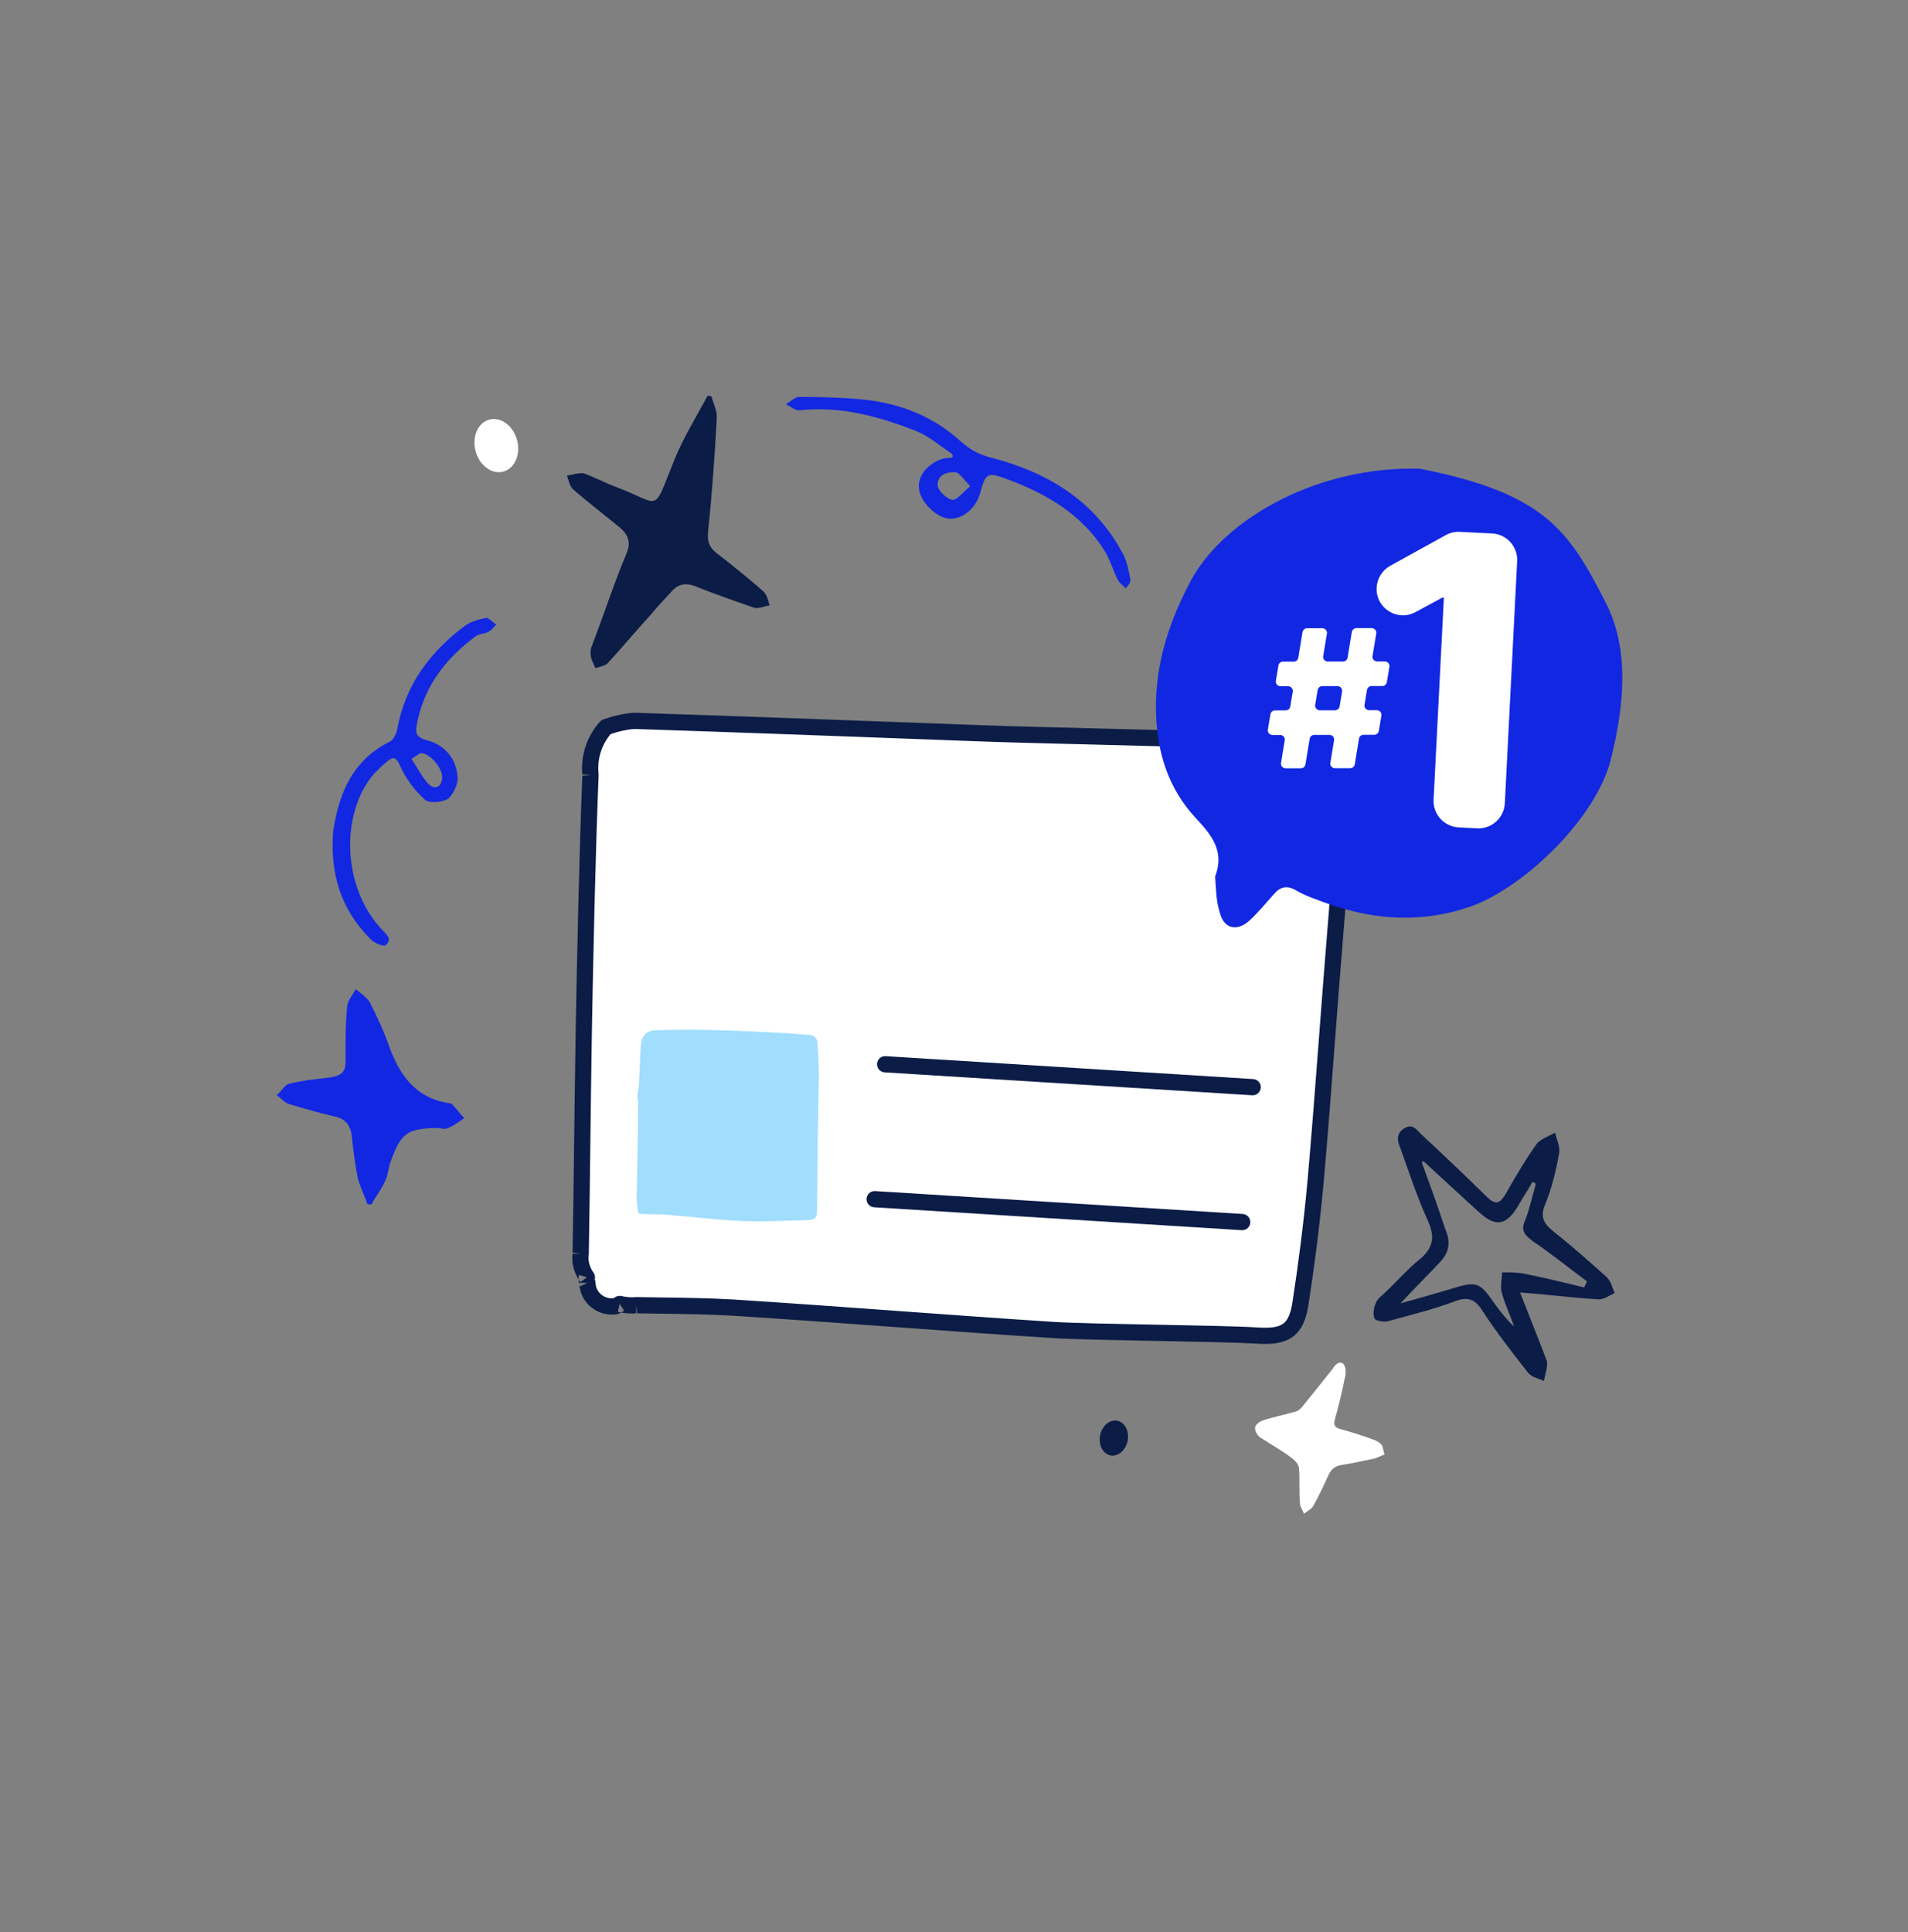 <svg width="80" height="81" viewBox="0 0 80 81" fill="none" xmlns="http://www.w3.org/2000/svg">
<rect x="0" y="0" width="80" height="81" fill="#808080" stroke="none"/>
<path d="M21.104 19.769C21.584 19.64 21.841 19.048 21.679 18.446C21.517 17.845 20.997 17.462 20.517 17.591C20.037 17.72 19.779 18.313 19.941 18.914C20.104 19.516 20.624 19.899 21.104 19.769Z" fill="white"/>
<path d="M47.28 60.4C47.359 59.999 47.166 59.622 46.847 59.559C46.529 59.496 46.206 59.77 46.126 60.171C46.047 60.572 46.241 60.948 46.559 61.011C46.878 61.074 47.2 60.8 47.28 60.4Z" fill="#0B1C46"/>
<path d="M57.932 60.576C57.848 60.472 57.704 60.388 57.576 60.348C57.116 60.18 56.676 60.036 56.196 59.908C55.968 59.844 55.904 59.74 55.968 59.512C56.136 58.908 56.28 58.3 56.408 57.672C56.448 57.504 56.408 57.256 56.324 57.172C56.136 57.024 55.968 57.236 55.864 57.4C55.448 57.924 55.008 58.464 54.588 58.988C54.504 59.092 54.38 59.176 54.252 59.196C53.812 59.32 53.376 59.404 52.936 59.552C52.812 59.592 52.624 59.74 52.624 59.844C52.604 59.968 52.708 60.156 52.812 60.24C53.252 60.532 53.712 60.784 54.128 61.096C54.276 61.2 54.44 61.368 54.464 61.536C54.504 62.036 54.464 62.54 54.504 63.02C54.504 63.168 54.628 63.312 54.672 63.46C54.796 63.356 54.984 63.272 55.068 63.124C55.296 62.708 55.508 62.268 55.696 61.848C55.82 61.576 55.988 61.452 56.28 61.408C56.72 61.344 57.136 61.24 57.576 61.156C57.7 61.136 57.848 61.052 58.056 60.968C57.992 60.82 57.992 60.656 57.932 60.572V60.576Z" fill="white"/>
<path d="M55.692 31.516C55.536 31.592 55.304 31.44 55.148 31.412C54.344 31.284 53.512 31.128 52.708 31.076C49.932 30.948 43.86 30.844 41.084 30.74C36.232 30.56 31.404 30.376 26.6 30.22C26.184 30.244 25.796 30.348 25.408 30.48C24.916 31.024 24.68 31.752 24.76 32.48C24.632 35.568 24.528 40.232 24.476 43.32C24.424 46.408 24.4 49.472 24.348 52.56C24.296 52.896 24.4 53.26 24.608 53.548C24.584 53.624 24.608 53.728 24.632 53.78C24.632 54.324 25.1 54.768 25.644 54.768H25.748C25.824 54.768 25.904 54.716 25.98 54.664C26.212 54.716 26.448 54.74 26.68 54.716C28.056 54.74 29.432 54.74 30.78 54.82C35.244 55.104 39.708 55.468 44.172 55.756C45.912 55.86 50.968 55.884 52.708 55.988C53.852 56.064 54.344 55.808 54.524 54.664C54.784 52.976 54.992 51.34 55.148 49.68C55.46 46.176 55.692 42.696 55.98 39.192C56.136 37.4 56.344 34.036 56.472 32.244C56.472 31.752 56.6 31.052 55.692 31.516Z" fill="white"/>
<path fill-rule="evenodd" clip-rule="evenodd" d="M26.58 29.88C26.59 29.88 26.601 29.88 26.611 29.88C30.681 30.012 34.769 30.165 38.872 30.317C39.613 30.345 40.355 30.373 41.096 30.4L41.097 30.4C42.295 30.445 44.126 30.49 46.041 30.538C48.529 30.599 51.159 30.664 52.724 30.736L52.73 30.737C53.399 30.78 54.089 30.894 54.748 31.002C54.901 31.027 55.052 31.052 55.201 31.076L55.208 31.077C55.279 31.09 55.348 31.114 55.394 31.132C55.414 31.139 55.43 31.145 55.446 31.151C55.475 31.162 55.499 31.171 55.526 31.18C55.548 31.187 55.564 31.192 55.575 31.194C55.804 31.081 56.021 31.012 56.221 31.026C56.334 31.033 56.444 31.069 56.539 31.138C56.633 31.207 56.693 31.295 56.732 31.38C56.804 31.538 56.815 31.718 56.818 31.852C56.819 31.923 56.817 31.996 56.816 32.061L56.815 32.087C56.813 32.145 56.812 32.195 56.812 32.244C56.812 32.252 56.812 32.26 56.811 32.268C56.77 32.84 56.721 33.576 56.668 34.371C56.555 36.054 56.425 38.001 56.319 39.22C56.319 39.221 56.319 39.221 56.319 39.221L55.98 39.192L56.319 39.22C56.319 39.22 56.319 39.22 56.319 39.22C56.201 40.649 56.093 42.078 55.984 43.507C55.828 45.573 55.671 47.64 55.487 49.71L55.486 49.712C55.33 51.379 55.121 53.022 54.86 54.716L54.86 54.717C54.765 55.32 54.575 55.787 54.169 56.064C53.779 56.331 53.267 56.366 52.687 56.327C52.687 56.327 52.687 56.327 52.688 56.327L52.708 55.988L52.685 56.327C52.686 56.327 52.686 56.327 52.687 56.327C51.825 56.276 50.136 56.244 48.434 56.212L48.423 56.212C46.732 56.18 45.029 56.148 44.152 56.095L44.15 56.095C41.974 55.955 39.797 55.796 37.623 55.638L37.451 55.626C35.219 55.463 32.989 55.301 30.759 55.159C30.759 55.159 30.759 55.159 30.76 55.159L30.78 54.82L30.758 55.159C30.759 55.159 30.759 55.159 30.759 55.159C29.73 55.098 28.686 55.084 27.629 55.07C27.319 55.066 27.007 55.062 26.694 55.056C26.701 55.056 26.708 55.055 26.715 55.054L26.68 54.716L26.674 55.056C26.68 55.056 26.687 55.056 26.694 55.056C26.473 55.077 26.255 55.061 26.046 55.024C26.096 54.996 26.141 54.966 26.172 54.944L25.98 54.664L25.906 54.996C25.952 55.006 25.999 55.016 26.046 55.024C26.036 55.029 26.026 55.034 26.016 55.039C25.955 55.07 25.861 55.108 25.748 55.108H25.644C24.944 55.108 24.329 54.556 24.294 53.845C24.302 53.872 24.312 53.898 24.323 53.922L24.632 53.78H24.292C24.292 53.802 24.293 53.824 24.294 53.845C24.281 53.805 24.271 53.763 24.265 53.721C24.262 53.696 24.259 53.668 24.258 53.636C24.282 53.674 24.306 53.711 24.332 53.747L24.608 53.548L24.284 53.446C24.262 53.513 24.257 53.579 24.258 53.636C24.058 53.311 23.956 52.917 24.008 52.532C24.008 52.54 24.008 52.547 24.008 52.554L24.348 52.56L24.012 52.508C24.011 52.516 24.009 52.524 24.008 52.532C24.034 50.997 24.053 49.467 24.072 47.936L24.072 47.935C24.091 46.398 24.11 44.859 24.136 43.314C24.188 40.234 24.291 35.583 24.419 32.491C24.42 32.499 24.421 32.508 24.422 32.517L24.76 32.48L24.42 32.466C24.42 32.474 24.419 32.482 24.419 32.491C24.337 31.675 24.605 30.861 25.156 30.252C25.195 30.209 25.244 30.177 25.298 30.158C25.699 30.022 26.12 29.907 26.58 29.88ZM26.605 30.56C26.267 30.581 25.942 30.662 25.604 30.773C25.215 31.237 25.032 31.84 25.098 32.443C25.1 32.46 25.1 32.477 25.1 32.494C24.972 35.578 24.868 40.238 24.816 43.326C24.79 44.869 24.771 46.406 24.752 47.944L24.752 47.944C24.733 49.482 24.714 51.021 24.688 52.566C24.688 52.581 24.686 52.597 24.684 52.612C24.648 52.847 24.72 53.122 24.884 53.349C24.942 53.429 24.962 53.531 24.939 53.626C24.939 53.63 24.94 53.635 24.941 53.638C24.942 53.639 24.942 53.64 24.942 53.641C24.962 53.684 24.972 53.732 24.972 53.78C24.972 54.126 25.277 54.428 25.644 54.428H25.718C25.724 54.425 25.732 54.42 25.741 54.414C25.755 54.406 25.77 54.396 25.788 54.383C25.866 54.33 25.962 54.312 26.054 54.332C26.261 54.379 26.459 54.397 26.645 54.378C26.659 54.376 26.672 54.376 26.686 54.376C26.999 54.381 27.313 54.386 27.628 54.39C28.688 54.404 29.753 54.418 30.8 54.48L30.802 54.481C33.035 54.623 35.269 54.785 37.501 54.947L37.672 54.96C39.847 55.118 42.02 55.276 44.193 55.416C45.055 55.468 46.744 55.5 48.446 55.532L48.458 55.532C50.149 55.564 51.851 55.596 52.728 55.648L52.73 55.649C53.293 55.686 53.599 55.63 53.785 55.503C53.957 55.385 54.103 55.152 54.188 54.612C54.447 52.93 54.654 51.301 54.809 49.649C54.993 47.58 55.15 45.525 55.306 43.465C55.414 42.035 55.523 40.603 55.641 39.164L55.641 39.162C55.747 37.95 55.876 36.017 55.989 34.337C56.041 33.545 56.091 32.809 56.132 32.231C56.132 32.177 56.134 32.12 56.135 32.068L56.136 32.043C56.138 31.978 56.139 31.919 56.138 31.863C56.137 31.791 56.132 31.742 56.126 31.709C56.076 31.719 55.987 31.747 55.847 31.819L55.841 31.822C55.629 31.925 55.41 31.858 55.313 31.826C55.272 31.812 55.226 31.795 55.191 31.782C55.179 31.777 55.168 31.773 55.159 31.77C55.117 31.754 55.098 31.749 55.09 31.747C54.934 31.722 54.778 31.697 54.623 31.671C53.968 31.563 53.321 31.456 52.689 31.415C51.121 31.343 48.52 31.279 46.048 31.218C44.132 31.171 42.293 31.125 41.071 31.08C40.329 31.052 39.588 31.024 38.847 30.997C34.748 30.844 30.668 30.692 26.605 30.56Z" fill="#0B1C46"/>
<path d="M26.704 49.728C26.728 48.584 26.756 47.416 26.756 46.248C26.756 46.172 26.756 46.12 26.732 46.04V45.86C26.756 45.756 26.756 45.68 26.784 45.576C26.808 45.004 26.836 44.484 26.86 43.94C26.884 43.396 27.092 43.188 27.56 43.188C28.444 43.164 29.3 43.164 30.18 43.188C31.06 43.212 32.076 43.264 33.036 43.316C33.348 43.34 33.684 43.368 33.996 43.392C34.152 43.416 34.28 43.548 34.28 43.78C34.304 44.196 34.332 44.584 34.332 45C34.332 45.492 34.308 45.988 34.308 46.452C34.308 46.944 34.284 47.388 34.284 47.88C34.284 48.816 34.26 49.724 34.26 50.656C34.26 51.072 34.184 51.148 33.82 51.148C33.092 51.172 32.368 51.2 31.64 51.2C31.016 51.2 30.42 51.148 29.824 51.096C29.228 51.044 28.528 50.968 27.852 50.916C27.568 50.892 27.28 50.916 26.996 50.892C26.712 50.892 26.736 50.84 26.736 50.608C26.684 50.376 26.684 50.036 26.712 49.724L26.704 49.728Z" fill="#A1DDFD"/>
<path fill-rule="evenodd" clip-rule="evenodd" d="M36.773 44.594C36.784 44.407 36.946 44.264 37.133 44.276L52.545 45.236C52.733 45.248 52.875 45.409 52.863 45.596C52.852 45.784 52.69 45.926 52.503 45.915L37.091 44.955C36.903 44.943 36.761 44.782 36.773 44.594Z" fill="#0B1C46"/>
<path fill-rule="evenodd" clip-rule="evenodd" d="M36.333 50.251C36.344 50.063 36.506 49.921 36.693 49.932L52.105 50.892C52.293 50.904 52.435 51.065 52.423 51.253C52.412 51.44 52.25 51.583 52.063 51.571L36.651 50.611C36.464 50.599 36.321 50.438 36.333 50.251Z" fill="#0B1C46"/>
<path d="M23.776 19.932C23.98 19.912 24.228 19.816 24.468 19.84C24.932 20.008 25.392 20.256 25.856 20.424C27.752 21.14 27.348 21.58 28.264 19.304C28.64 18.376 29.172 17.508 29.668 16.592L29.828 16.608C29.916 16.94 30.084 17.236 30.052 17.556C29.968 19.156 29.852 20.712 29.688 22.304C29.648 22.7 29.744 22.952 30.04 23.184C30.712 23.696 31.38 24.244 32.008 24.792C32.156 24.928 32.212 25.176 32.268 25.38C32.064 25.4 31.808 25.536 31.616 25.476C30.8 25.192 29.984 24.908 29.172 24.584C28.788 24.424 28.46 24.472 28.188 24.764C27.916 25.06 27.6 25.388 27.328 25.72C26.692 26.42 26.1 27.124 25.464 27.82C25.332 27.928 25.128 27.948 24.964 28.012C24.9 27.844 24.796 27.672 24.772 27.512C24.748 27.352 24.764 27.188 24.816 27.076C25.308 25.8 25.72 24.516 26.252 23.24C26.46 22.78 26.372 22.448 26.004 22.128C25.336 21.576 24.664 21.068 24.036 20.52C23.888 20.384 23.832 20.136 23.776 19.932Z" fill="#0B1C46"/>
<path d="M11.6 45.912C11.776 45.768 11.924 45.504 12.092 45.44C12.668 45.296 13.24 45.236 13.808 45.172C14.296 45.1 14.512 44.964 14.488 44.436C14.488 43.672 14.48 42.948 14.556 42.192C14.584 41.912 14.808 41.696 14.912 41.464C15.136 41.648 15.36 41.792 15.5 42.008C15.8 42.6 16.1 43.236 16.316 43.86C16.756 45.072 17.424 46.024 18.808 46.244C18.888 46.252 18.928 46.256 18.964 46.3C19.148 46.48 19.284 46.696 19.468 46.876C19.252 47.016 19.032 47.192 18.784 47.288C18.656 47.356 18.5 47.3 18.344 47.284C17.016 47.308 16.792 47.528 16.34 48.808C16.276 49.044 16.248 49.32 16.148 49.512C15.992 49.856 15.76 50.156 15.564 50.496L15.404 50.48C15.28 50.104 15.08 49.724 14.996 49.352C14.888 48.82 14.824 48.288 14.76 47.72C14.728 47.236 14.524 46.892 14.008 46.8C13.38 46.656 12.756 46.472 12.132 46.288C11.936 46.228 11.796 46.052 11.608 45.912H11.6Z" fill="#1227E2"/>
<path d="M63.736 54.184C64.116 55.167 64.504 56.115 64.856 57.051C64.916 57.276 64.776 57.611 64.736 57.892C64.516 57.788 64.2 57.736 64.052 57.523C63.412 56.712 62.748 55.852 62.172 54.975C61.86 54.468 61.564 54.34 61.004 54.551C60.068 54.904 59.128 55.127 58.176 55.392C58 55.423 57.68 55.371 57.628 55.272C57.556 55.084 57.596 54.803 57.692 54.623C57.748 54.431 57.948 54.324 58.068 54.191C58.58 53.715 59.032 53.179 59.572 52.755C60.136 52.252 60.144 51.795 59.868 51.175C59.412 50.167 59.084 49.156 58.716 48.132C58.592 47.843 58.516 47.532 58.876 47.303C59.236 47.075 59.396 47.371 59.596 47.556C60.516 48.407 61.46 49.307 62.368 50.2C62.696 50.504 62.872 50.471 63.112 50.084C63.54 49.331 63.956 48.62 64.448 47.931C64.632 47.736 64.956 47.62 65.204 47.483C65.252 47.748 65.416 48.044 65.376 48.324C65.24 49.075 65.064 49.816 64.788 50.483C64.532 51.075 64.784 51.355 65.224 51.696C65.968 52.288 66.66 52.907 67.356 53.528C67.552 53.712 67.6 53.975 67.7 54.212C67.464 54.307 67.244 54.495 67 54.468C65.936 54.407 64.892 54.267 63.748 54.184H63.736ZM60.596 51.516C60.844 52.087 60.76 52.523 60.344 52.944C59.856 53.468 59.332 53.98 58.724 54.636C59.54 54.416 60.176 54.227 60.816 54.039C61.916 53.696 62.032 53.727 62.676 54.667C62.916 54.987 63.156 55.307 63.484 55.611C63.328 55.148 63.092 54.663 62.976 54.212C62.888 53.935 62.976 53.627 62.98 53.34C63.272 53.34 63.564 53.34 63.844 53.383C64.712 53.551 65.568 53.764 66.424 53.971C66.448 53.895 66.52 53.791 66.54 53.715C65.784 53.163 65.08 52.58 64.312 52.063C63.936 51.788 63.736 51.603 63.96 51.127C64.144 50.639 64.252 50.127 64.396 49.632C64.332 49.572 64.292 49.559 64.252 49.547C64.076 49.871 63.86 50.184 63.68 50.508C63.18 51.364 62.728 51.48 62.008 50.812C61.22 50.084 60.46 49.4 59.676 48.672C59.664 48.712 59.628 48.7 59.616 48.736C59.94 49.623 60.264 50.508 60.596 51.52V51.516Z" fill="#0B1C46"/>
<path d="M13.976 34.815C14.216 33.231 14.8 31.843 16.368 31.079C16.496 31.011 16.648 30.707 16.668 30.507C17.012 28.691 18.04 27.311 19.52 26.215C19.78 26.039 20.108 25.955 20.396 25.903C20.516 25.915 20.66 26.091 20.808 26.187C20.72 26.259 20.624 26.411 20.496 26.475C20.324 26.579 20.084 26.555 19.912 26.695C18.692 27.615 17.816 28.731 17.496 30.267C17.412 30.699 17.392 30.899 17.9 31.031C18.644 31.227 19.148 31.803 19.188 32.611C19.2 32.895 18.996 33.315 18.776 33.495C18.52 33.631 17.992 33.695 17.808 33.519C17.404 33.155 17.012 32.635 16.784 32.127C16.62 31.747 16.508 31.695 16.244 31.911C16.024 32.091 15.844 32.271 15.664 32.455C14.244 34.159 14.376 37.187 15.968 38.919C16.148 39.139 16.488 39.335 16.176 39.623C16.088 39.695 15.664 39.531 15.52 39.355C14.28 38.103 13.828 36.611 13.972 34.815H13.976ZM17.992 32.891C18.252 33.119 18.504 32.983 18.54 32.627C18.58 32.231 18.044 31.571 17.644 31.571C17.56 31.603 17.472 31.675 17.256 31.815C17.532 32.247 17.736 32.627 17.992 32.895V32.891Z" fill="#1227E2"/>
<path d="M39.92 19.18C39.964 19.144 39.968 19.104 39.896 19.016C39.408 18.684 38.928 18.272 38.384 18.056C36.836 17.456 35.232 17.012 33.524 17.2C33.36 17.224 33.14 17.04 32.948 16.94C33.16 16.84 33.3 16.656 33.5 16.636C34.384 16.644 35.308 16.66 36.224 16.752C37.736 16.908 39.128 17.452 40.268 18.492C40.672 18.856 41.056 19.056 41.564 19.188C43.876 19.784 45.848 20.952 47.032 23.124C47.24 23.468 47.316 23.876 47.396 24.288C47.424 24.412 47.288 24.56 47.196 24.668C47.088 24.536 46.936 24.44 46.872 24.312C46.668 23.928 46.556 23.476 46.312 23.088C45.38 21.584 43.9 20.712 42.272 20.104C41.38 19.772 41.336 19.808 41.084 20.708C40.9 21.332 40.328 21.796 39.772 21.74C39.256 21.688 38.596 21.056 38.532 20.488C38.464 19.96 38.88 19.436 39.544 19.224C39.668 19.196 39.788 19.208 39.912 19.18H39.92ZM40.096 19.8C39.7 19.76 39.28 19.916 39.316 20.364C39.336 20.568 39.664 20.884 39.9 20.948C40.096 21.008 40.332 20.672 40.68 20.384C40.424 20.116 40.252 19.856 40.096 19.8Z" fill="#1227E2"/>
<path d="M50.948 36.747C51.348 35.707 50.828 35.027 50.148 34.307C48.988 33.067 48.508 31.547 48.468 29.827C48.428 27.827 49.028 26.027 49.948 24.307C51.428 21.627 55.404 19.519 59.536 19.651C64.788 20.679 65.788 22.267 67.308 25.227C68.348 27.227 68.096 29.611 67.536 31.851C66.936 34.251 63.988 37.147 61.708 37.987C59.668 38.707 57.628 38.587 55.628 37.867C55.188 37.707 54.708 37.547 54.308 37.307C53.948 37.107 53.668 37.187 53.428 37.467C53.068 37.867 52.748 38.267 52.348 38.627C51.828 39.067 51.308 38.907 51.148 38.267C50.988 37.787 50.988 37.267 50.948 36.747Z" fill="#1227E2"/>
<path d="M55.744 30.808H55.104C55.008 30.808 54.928 30.876 54.912 30.972L54.736 32.044C54.72 32.136 54.64 32.208 54.544 32.208H53.904C53.784 32.208 53.692 32.1 53.712 31.984L53.868 31.036C53.888 30.916 53.796 30.812 53.676 30.812H53.352C53.232 30.812 53.14 30.704 53.16 30.584L53.268 29.94C53.284 29.848 53.364 29.78 53.46 29.78H53.908C54.004 29.78 54.084 29.712 54.1 29.616L54.204 28.996C54.224 28.876 54.132 28.768 54.012 28.768H53.688C53.568 28.768 53.476 28.66 53.496 28.54L53.604 27.896C53.62 27.804 53.7 27.736 53.796 27.736H54.244C54.34 27.736 54.42 27.668 54.436 27.572L54.612 26.5C54.628 26.408 54.708 26.336 54.804 26.336H55.444C55.564 26.336 55.656 26.444 55.636 26.56L55.48 27.508C55.46 27.628 55.552 27.732 55.672 27.732H56.312C56.408 27.732 56.488 27.664 56.504 27.568L56.68 26.496C56.696 26.404 56.776 26.332 56.872 26.332H57.512C57.632 26.332 57.724 26.44 57.704 26.556L57.548 27.504C57.528 27.624 57.62 27.728 57.74 27.728H58.064C58.184 27.728 58.276 27.836 58.256 27.956L58.148 28.6C58.132 28.692 58.052 28.76 57.956 28.76H57.508C57.412 28.76 57.332 28.828 57.316 28.924L57.212 29.544C57.192 29.664 57.284 29.772 57.404 29.772H57.728C57.848 29.772 57.94 29.88 57.92 30L57.812 30.644C57.796 30.736 57.716 30.804 57.62 30.804H57.172C57.076 30.804 56.996 30.872 56.98 30.968L56.804 32.04C56.788 32.132 56.708 32.204 56.612 32.204H55.972C55.852 32.204 55.76 32.096 55.78 31.98L55.936 31.032C55.956 30.912 55.864 30.808 55.744 30.808ZM56.168 29.612L56.272 28.992C56.292 28.872 56.2 28.764 56.08 28.764H55.44C55.344 28.764 55.264 28.832 55.248 28.928L55.144 29.548C55.124 29.668 55.216 29.776 55.336 29.776H55.976C56.072 29.776 56.152 29.708 56.168 29.612Z" fill="white"/>
<path d="M61.928 34.724L61.156 34.684C60.548 34.652 60.076 34.132 60.108 33.524L60.54 25.056H60.468L59.352 25.66C58.592 26.072 57.676 25.496 57.72 24.632C57.74 24.252 57.956 23.904 58.288 23.72L60.62 22.432C60.8 22.332 61.004 22.284 61.212 22.296L62.564 22.364C63.172 22.396 63.644 22.916 63.612 23.524L63.096 33.676C63.064 34.284 62.544 34.756 61.936 34.724H61.928Z" fill="white"/>
</svg>
